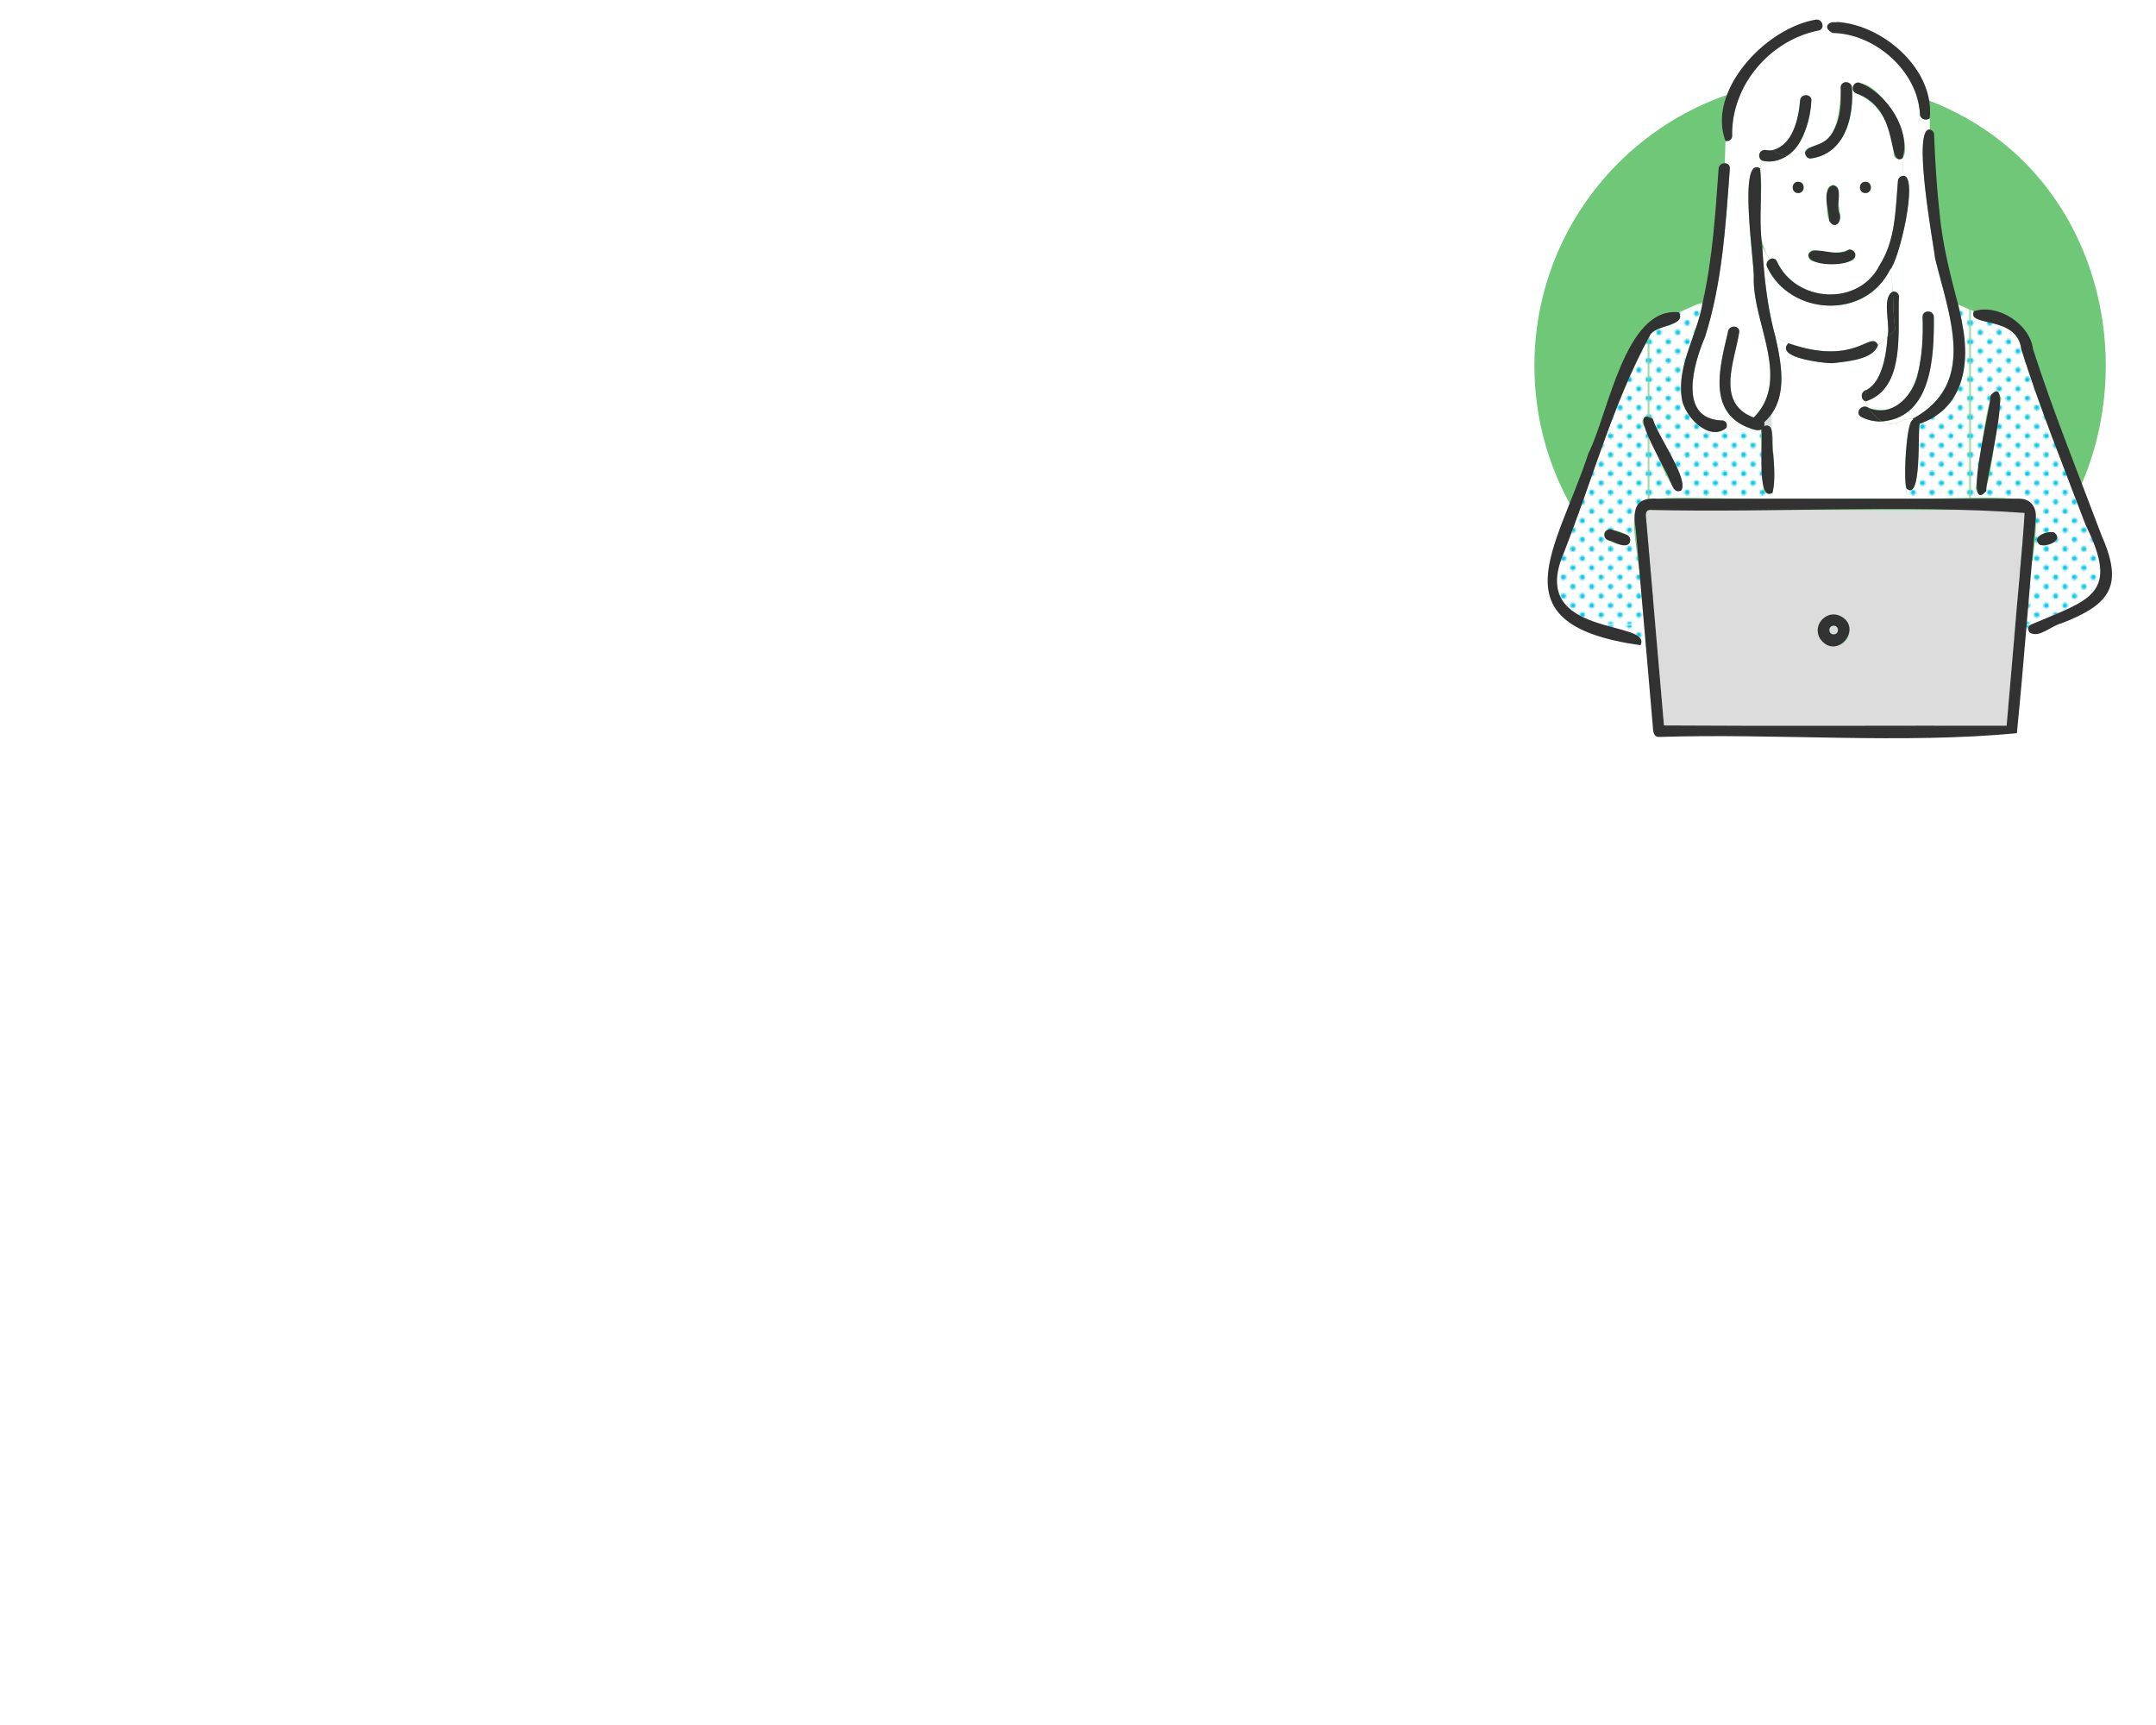 <svg xmlns="http://www.w3.org/2000/svg" viewBox="0 0 800 640"><defs><pattern id="a" x="0" y="0" width="177.31" height="177.32" patternTransform="matrix(.67 0 0 .67 -3204.26 -2749.42)" patternUnits="userSpaceOnUse"><path style="fill:none;stroke-width:0" d="M0 0h177.31v177.32H0z"/><path style="fill:#fff;stroke-width:0" d="M0 0h177.31v177.32H0z"/><circle cx="10.43" cy="166.89" r="1.42" style="fill:#00c8e7;stroke-width:0"/><circle cx="20.86" cy="166.89" r="1.42" style="fill:#00c8e7;stroke-width:0"/><circle cx="31.29" cy="166.89" r="1.42" style="fill:#00c8e7;stroke-width:0"/><circle cx="41.72" cy="166.89" r="1.42" style="fill:#00c8e7;stroke-width:0"/><circle cx="52.15" cy="166.89" r="1.42" style="fill:#00c8e7;stroke-width:0"/><circle cx="62.58" cy="166.89" r="1.42" style="fill:#00c8e7;stroke-width:0"/><circle cx="73.01" cy="166.89" r="1.42" style="fill:#00c8e7;stroke-width:0"/><circle cx="83.44" cy="166.89" r="1.42" style="fill:#00c8e7;stroke-width:0"/><circle cx="93.87" cy="166.89" r="1.42" style="fill:#00c8e7;stroke-width:0"/><circle cx="104.3" cy="166.89" r="1.42" style="fill:#00c8e7;stroke-width:0"/><circle cx="114.73" cy="166.89" r="1.42" style="fill:#00c8e7;stroke-width:0"/><circle cx="125.16" cy="166.89" r="1.42" style="fill:#00c8e7;stroke-width:0"/><circle cx="135.59" cy="166.89" r="1.42" style="fill:#00c8e7;stroke-width:0"/><circle cx="146.02" cy="166.89" r="1.42" style="fill:#00c8e7;stroke-width:0"/><circle cx="156.45" cy="166.89" r="1.42" style="fill:#00c8e7;stroke-width:0"/><circle cx="166.88" cy="166.89" r="1.42" style="fill:#00c8e7;stroke-width:0"/><circle cx="10.43" cy="156.45" r="1.42" style="fill:#00c8e7;stroke-width:0"/><circle cx="20.86" cy="156.45" r="1.42" style="fill:#00c8e7;stroke-width:0"/><circle cx="31.29" cy="156.45" r="1.42" style="fill:#00c8e7;stroke-width:0"/><circle cx="41.72" cy="156.45" r="1.42" style="fill:#00c8e7;stroke-width:0"/><circle cx="52.15" cy="156.45" r="1.42" style="fill:#00c8e7;stroke-width:0"/><circle cx="62.58" cy="156.45" r="1.42" style="fill:#00c8e7;stroke-width:0"/><circle cx="73.01" cy="156.45" r="1.42" style="fill:#00c8e7;stroke-width:0"/><circle cx="83.44" cy="156.45" r="1.42" style="fill:#00c8e7;stroke-width:0"/><circle cx="93.87" cy="156.45" r="1.42" style="fill:#00c8e7;stroke-width:0"/><circle cx="104.3" cy="156.45" r="1.42" style="fill:#00c8e7;stroke-width:0"/><circle cx="114.73" cy="156.45" r="1.42" style="fill:#00c8e7;stroke-width:0"/><circle cx="125.16" cy="156.45" r="1.42" style="fill:#00c8e7;stroke-width:0"/><circle cx="135.59" cy="156.45" r="1.42" style="fill:#00c8e7;stroke-width:0"/><circle cx="146.02" cy="156.45" r="1.42" style="fill:#00c8e7;stroke-width:0"/><circle cx="156.45" cy="156.45" r="1.42" style="fill:#00c8e7;stroke-width:0"/><circle cx="166.88" cy="156.45" r="1.42" style="fill:#00c8e7;stroke-width:0"/><circle cx="10.43" cy="146.02" r="1.42" style="fill:#00c8e7;stroke-width:0"/><circle cx="20.86" cy="146.02" r="1.42" style="fill:#00c8e7;stroke-width:0"/><circle cx="31.29" cy="146.02" r="1.42" style="fill:#00c8e7;stroke-width:0"/><circle cx="41.72" cy="146.02" r="1.42" style="fill:#00c8e7;stroke-width:0"/><circle cx="52.15" cy="146.02" r="1.42" style="fill:#00c8e7;stroke-width:0"/><circle cx="62.58" cy="146.02" r="1.42" style="fill:#00c8e7;stroke-width:0"/><circle cx="73.01" cy="146.02" r="1.42" style="fill:#00c8e7;stroke-width:0"/><circle cx="83.44" cy="146.02" r="1.42" style="fill:#00c8e7;stroke-width:0"/><circle cx="93.87" cy="146.02" r="1.42" style="fill:#00c8e7;stroke-width:0"/><circle cx="104.3" cy="146.02" r="1.42" style="fill:#00c8e7;stroke-width:0"/><circle cx="114.73" cy="146.02" r="1.42" style="fill:#00c8e7;stroke-width:0"/><circle cx="125.16" cy="146.02" r="1.42" style="fill:#00c8e7;stroke-width:0"/><circle cx="135.59" cy="146.02" r="1.42" style="fill:#00c8e7;stroke-width:0"/><circle cx="146.02" cy="146.02" r="1.42" style="fill:#00c8e7;stroke-width:0"/><circle cx="156.45" cy="146.02" r="1.42" style="fill:#00c8e7;stroke-width:0"/><circle cx="166.88" cy="146.02" r="1.42" style="fill:#00c8e7;stroke-width:0"/><circle cx="10.43" cy="135.59" r="1.42" style="fill:#00c8e7;stroke-width:0"/><circle cx="20.86" cy="135.59" r="1.42" style="fill:#00c8e7;stroke-width:0"/><circle cx="31.29" cy="135.59" r="1.42" style="fill:#00c8e7;stroke-width:0"/><circle cx="41.72" cy="135.59" r="1.42" style="fill:#00c8e7;stroke-width:0"/><circle cx="52.15" cy="135.59" r="1.42" style="fill:#00c8e7;stroke-width:0"/><circle cx="62.58" cy="135.59" r="1.42" style="fill:#00c8e7;stroke-width:0"/><circle cx="73.01" cy="135.59" r="1.42" style="fill:#00c8e7;stroke-width:0"/><circle cx="83.44" cy="135.59" r="1.42" style="fill:#00c8e7;stroke-width:0"/><circle cx="93.87" cy="135.59" r="1.42" style="fill:#00c8e7;stroke-width:0"/><circle cx="104.3" cy="135.59" r="1.42" style="fill:#00c8e7;stroke-width:0"/><circle cx="114.73" cy="135.59" r="1.42" style="fill:#00c8e7;stroke-width:0"/><circle cx="125.16" cy="135.59" r="1.42" style="fill:#00c8e7;stroke-width:0"/><circle cx="135.59" cy="135.59" r="1.42" style="fill:#00c8e7;stroke-width:0"/><circle cx="146.02" cy="135.59" r="1.42" style="fill:#00c8e7;stroke-width:0"/><circle cx="156.45" cy="135.59" r="1.42" style="fill:#00c8e7;stroke-width:0"/><circle cx="166.88" cy="135.59" r="1.42" style="fill:#00c8e7;stroke-width:0"/><circle cx="10.43" cy="125.16" r="1.42" style="fill:#00c8e7;stroke-width:0"/><circle cx="20.86" cy="125.16" r="1.42" style="fill:#00c8e7;stroke-width:0"/><circle cx="31.29" cy="125.16" r="1.42" style="fill:#00c8e7;stroke-width:0"/><circle cx="41.72" cy="125.16" r="1.42" style="fill:#00c8e7;stroke-width:0"/><circle cx="52.15" cy="125.16" r="1.42" style="fill:#00c8e7;stroke-width:0"/><circle cx="62.58" cy="125.16" r="1.42" style="fill:#00c8e7;stroke-width:0"/><circle cx="73.01" cy="125.16" r="1.42" style="fill:#00c8e7;stroke-width:0"/><circle cx="83.44" cy="125.16" r="1.42" style="fill:#00c8e7;stroke-width:0"/><circle cx="93.87" cy="125.16" r="1.42" style="fill:#00c8e7;stroke-width:0"/><circle cx="104.3" cy="125.16" r="1.42" style="fill:#00c8e7;stroke-width:0"/><circle cx="114.73" cy="125.16" r="1.42" style="fill:#00c8e7;stroke-width:0"/><circle cx="125.16" cy="125.16" r="1.42" style="fill:#00c8e7;stroke-width:0"/><circle cx="135.59" cy="125.16" r="1.42" style="fill:#00c8e7;stroke-width:0"/><circle cx="146.02" cy="125.16" r="1.42" style="fill:#00c8e7;stroke-width:0"/><circle cx="156.45" cy="125.16" r="1.42" style="fill:#00c8e7;stroke-width:0"/><circle cx="166.88" cy="125.16" r="1.42" style="fill:#00c8e7;stroke-width:0"/><circle cx="10.43" cy="114.73" r="1.42" style="fill:#00c8e7;stroke-width:0"/><circle cx="20.86" cy="114.73" r="1.42" style="fill:#00c8e7;stroke-width:0"/><circle cx="31.29" cy="114.73" r="1.42" style="fill:#00c8e7;stroke-width:0"/><circle cx="41.72" cy="114.73" r="1.42" style="fill:#00c8e7;stroke-width:0"/><circle cx="52.15" cy="114.73" r="1.42" style="fill:#00c8e7;stroke-width:0"/><circle cx="62.58" cy="114.73" r="1.42" style="fill:#00c8e7;stroke-width:0"/><circle cx="73.01" cy="114.73" r="1.42" style="fill:#00c8e7;stroke-width:0"/><circle cx="83.44" cy="114.73" r="1.42" style="fill:#00c8e7;stroke-width:0"/><circle cx="93.87" cy="114.73" r="1.42" style="fill:#00c8e7;stroke-width:0"/><circle cx="104.3" cy="114.73" r="1.42" style="fill:#00c8e7;stroke-width:0"/><circle cx="114.73" cy="114.73" r="1.42" style="fill:#00c8e7;stroke-width:0"/><circle cx="125.16" cy="114.73" r="1.42" style="fill:#00c8e7;stroke-width:0"/><circle cx="135.59" cy="114.73" r="1.42" style="fill:#00c8e7;stroke-width:0"/><circle cx="146.02" cy="114.73" r="1.42" style="fill:#00c8e7;stroke-width:0"/><circle cx="156.45" cy="114.73" r="1.42" style="fill:#00c8e7;stroke-width:0"/><circle cx="166.88" cy="114.73" r="1.42" style="fill:#00c8e7;stroke-width:0"/><circle cx="10.43" cy="104.3" r="1.42" style="fill:#00c8e7;stroke-width:0"/><circle cx="20.86" cy="104.3" r="1.42" style="fill:#00c8e7;stroke-width:0"/><circle cx="31.29" cy="104.3" r="1.42" style="fill:#00c8e7;stroke-width:0"/><circle cx="41.72" cy="104.3" r="1.42" style="fill:#00c8e7;stroke-width:0"/><circle cx="52.15" cy="104.3" r="1.42" style="fill:#00c8e7;stroke-width:0"/><circle cx="62.58" cy="104.3" r="1.42" style="fill:#00c8e7;stroke-width:0"/><circle cx="73.01" cy="104.3" r="1.42" style="fill:#00c8e7;stroke-width:0"/><circle cx="83.44" cy="104.3" r="1.42" style="fill:#00c8e7;stroke-width:0"/><circle cx="93.87" cy="104.3" r="1.42" style="fill:#00c8e7;stroke-width:0"/><circle cx="104.3" cy="104.3" r="1.42" style="fill:#00c8e7;stroke-width:0"/><circle cx="114.73" cy="104.3" r="1.42" style="fill:#00c8e7;stroke-width:0"/><circle cx="125.16" cy="104.3" r="1.42" style="fill:#00c8e7;stroke-width:0"/><circle cx="135.59" cy="104.3" r="1.42" style="fill:#00c8e7;stroke-width:0"/><circle cx="146.02" cy="104.3" r="1.42" style="fill:#00c8e7;stroke-width:0"/><circle cx="156.45" cy="104.3" r="1.42" style="fill:#00c8e7;stroke-width:0"/><circle cx="166.88" cy="104.3" r="1.42" style="fill:#00c8e7;stroke-width:0"/><circle cx="10.43" cy="93.87" r="1.42" style="fill:#00c8e7;stroke-width:0"/><circle cx="20.86" cy="93.87" r="1.42" style="fill:#00c8e7;stroke-width:0"/><circle cx="31.29" cy="93.87" r="1.42" style="fill:#00c8e7;stroke-width:0"/><circle cx="41.72" cy="93.87" r="1.42" style="fill:#00c8e7;stroke-width:0"/><circle cx="52.15" cy="93.87" r="1.42" style="fill:#00c8e7;stroke-width:0"/><circle cx="62.58" cy="93.87" r="1.42" style="fill:#00c8e7;stroke-width:0"/><circle cx="73.01" cy="93.87" r="1.42" style="fill:#00c8e7;stroke-width:0"/><circle cx="83.44" cy="93.87" r="1.42" style="fill:#00c8e7;stroke-width:0"/><circle cx="93.87" cy="93.87" r="1.42" style="fill:#00c8e7;stroke-width:0"/><circle cx="104.3" cy="93.87" r="1.42" style="fill:#00c8e7;stroke-width:0"/><circle cx="114.73" cy="93.87" r="1.42" style="fill:#00c8e7;stroke-width:0"/><circle cx="125.16" cy="93.87" r="1.42" style="fill:#00c8e7;stroke-width:0"/><circle cx="135.59" cy="93.87" r="1.42" style="fill:#00c8e7;stroke-width:0"/><circle cx="146.02" cy="93.87" r="1.42" style="fill:#00c8e7;stroke-width:0"/><circle cx="156.45" cy="93.87" r="1.42" style="fill:#00c8e7;stroke-width:0"/><circle cx="166.88" cy="93.87" r="1.42" style="fill:#00c8e7;stroke-width:0"/><circle cx="10.43" cy="83.44" r="1.42" style="fill:#00c8e7;stroke-width:0"/><circle cx="20.86" cy="83.44" r="1.42" style="fill:#00c8e7;stroke-width:0"/><circle cx="31.29" cy="83.44" r="1.42" style="fill:#00c8e7;stroke-width:0"/><circle cx="41.72" cy="83.44" r="1.42" style="fill:#00c8e7;stroke-width:0"/><circle cx="52.15" cy="83.44" r="1.42" style="fill:#00c8e7;stroke-width:0"/><circle cx="62.58" cy="83.44" r="1.42" style="fill:#00c8e7;stroke-width:0"/><circle cx="73.01" cy="83.44" r="1.42" style="fill:#00c8e7;stroke-width:0"/><circle cx="83.44" cy="83.44" r="1.42" style="fill:#00c8e7;stroke-width:0"/><circle cx="93.87" cy="83.44" r="1.42" style="fill:#00c8e7;stroke-width:0"/><circle cx="104.3" cy="83.44" r="1.42" style="fill:#00c8e7;stroke-width:0"/><circle cx="114.73" cy="83.44" r="1.42" style="fill:#00c8e7;stroke-width:0"/><circle cx="125.16" cy="83.44" r="1.42" style="fill:#00c8e7;stroke-width:0"/><circle cx="135.59" cy="83.44" r="1.42" style="fill:#00c8e7;stroke-width:0"/><circle cx="146.02" cy="83.44" r="1.42" style="fill:#00c8e7;stroke-width:0"/><circle cx="156.45" cy="83.44" r="1.42" style="fill:#00c8e7;stroke-width:0"/><circle cx="166.88" cy="83.44" r="1.42" style="fill:#00c8e7;stroke-width:0"/><circle cx="10.43" cy="73.01" r="1.42" style="fill:#00c8e7;stroke-width:0"/><circle cx="20.86" cy="73.01" r="1.42" style="fill:#00c8e7;stroke-width:0"/><circle cx="31.29" cy="73.01" r="1.42" style="fill:#00c8e7;stroke-width:0"/><circle cx="41.72" cy="73.01" r="1.42" style="fill:#00c8e7;stroke-width:0"/><circle cx="52.15" cy="73.01" r="1.42" style="fill:#00c8e7;stroke-width:0"/><circle cx="62.58" cy="73.01" r="1.42" style="fill:#00c8e7;stroke-width:0"/><circle cx="73.01" cy="73.01" r="1.42" style="fill:#00c8e7;stroke-width:0"/><circle cx="83.44" cy="73.01" r="1.42" style="fill:#00c8e7;stroke-width:0"/><circle cx="93.87" cy="73.01" r="1.42" style="fill:#00c8e7;stroke-width:0"/><circle cx="104.3" cy="73.01" r="1.42" style="fill:#00c8e7;stroke-width:0"/><circle cx="114.73" cy="73.01" r="1.42" style="fill:#00c8e7;stroke-width:0"/><circle cx="125.16" cy="73.01" r="1.42" style="fill:#00c8e7;stroke-width:0"/><circle cx="135.59" cy="73.01" r="1.42" style="fill:#00c8e7;stroke-width:0"/><circle cx="146.02" cy="73.01" r="1.42" style="fill:#00c8e7;stroke-width:0"/><circle cx="156.45" cy="73.01" r="1.42" style="fill:#00c8e7;stroke-width:0"/><circle cx="166.88" cy="73.01" r="1.42" style="fill:#00c8e7;stroke-width:0"/><circle cx="10.43" cy="62.58" r="1.42" style="fill:#00c8e7;stroke-width:0"/><circle cx="20.86" cy="62.58" r="1.42" style="fill:#00c8e7;stroke-width:0"/><circle cx="31.29" cy="62.58" r="1.42" style="fill:#00c8e7;stroke-width:0"/><circle cx="41.72" cy="62.58" r="1.42" style="fill:#00c8e7;stroke-width:0"/><circle cx="52.15" cy="62.58" r="1.42" style="fill:#00c8e7;stroke-width:0"/><circle cx="62.58" cy="62.58" r="1.42" style="fill:#00c8e7;stroke-width:0"/><circle cx="73.01" cy="62.58" r="1.42" style="fill:#00c8e7;stroke-width:0"/><circle cx="83.44" cy="62.58" r="1.42" style="fill:#00c8e7;stroke-width:0"/><circle cx="93.87" cy="62.58" r="1.42" style="fill:#00c8e7;stroke-width:0"/><circle cx="104.3" cy="62.58" r="1.42" style="fill:#00c8e7;stroke-width:0"/><circle cx="114.73" cy="62.58" r="1.42" style="fill:#00c8e7;stroke-width:0"/><circle cx="125.16" cy="62.58" r="1.42" style="fill:#00c8e7;stroke-width:0"/><circle cx="135.59" cy="62.58" r="1.42" style="fill:#00c8e7;stroke-width:0"/><circle cx="146.02" cy="62.58" r="1.42" style="fill:#00c8e7;stroke-width:0"/><circle cx="156.45" cy="62.58" r="1.42" style="fill:#00c8e7;stroke-width:0"/><circle cx="166.88" cy="62.58" r="1.42" style="fill:#00c8e7;stroke-width:0"/><circle cx="10.43" cy="52.15" r="1.42" style="fill:#00c8e7;stroke-width:0"/><circle cx="20.86" cy="52.15" r="1.42" style="fill:#00c8e7;stroke-width:0"/><circle cx="31.29" cy="52.15" r="1.42" style="fill:#00c8e7;stroke-width:0"/><circle cx="41.72" cy="52.15" r="1.42" style="fill:#00c8e7;stroke-width:0"/><circle cx="52.15" cy="52.15" r="1.42" style="fill:#00c8e7;stroke-width:0"/><circle cx="62.58" cy="52.15" r="1.42" style="fill:#00c8e7;stroke-width:0"/><circle cx="73.01" cy="52.15" r="1.42" style="fill:#00c8e7;stroke-width:0"/><circle cx="83.44" cy="52.15" r="1.42" style="fill:#00c8e7;stroke-width:0"/><circle cx="93.87" cy="52.15" r="1.42" style="fill:#00c8e7;stroke-width:0"/><circle cx="104.3" cy="52.15" r="1.42" style="fill:#00c8e7;stroke-width:0"/><circle cx="114.73" cy="52.15" r="1.42" style="fill:#00c8e7;stroke-width:0"/><circle cx="125.16" cy="52.15" r="1.42" style="fill:#00c8e7;stroke-width:0"/><circle cx="135.59" cy="52.15" r="1.42" style="fill:#00c8e7;stroke-width:0"/><circle cx="146.02" cy="52.15" r="1.42" style="fill:#00c8e7;stroke-width:0"/><circle cx="156.45" cy="52.15" r="1.42" style="fill:#00c8e7;stroke-width:0"/><circle cx="166.88" cy="52.15" r="1.42" style="fill:#00c8e7;stroke-width:0"/><circle cx="10.43" cy="41.72" r="1.42" style="fill:#00c8e7;stroke-width:0"/><circle cx="20.86" cy="41.72" r="1.42" style="fill:#00c8e7;stroke-width:0"/><circle cx="31.29" cy="41.72" r="1.42" style="fill:#00c8e7;stroke-width:0"/><circle cx="41.72" cy="41.72" r="1.42" style="fill:#00c8e7;stroke-width:0"/><circle cx="52.15" cy="41.72" r="1.42" style="fill:#00c8e7;stroke-width:0"/><circle cx="62.58" cy="41.72" r="1.42" style="fill:#00c8e7;stroke-width:0"/><circle cx="73.01" cy="41.72" r="1.42" style="fill:#00c8e7;stroke-width:0"/><circle cx="83.44" cy="41.72" r="1.42" style="fill:#00c8e7;stroke-width:0"/><circle cx="93.87" cy="41.72" r="1.42" style="fill:#00c8e7;stroke-width:0"/><circle cx="104.3" cy="41.72" r="1.42" style="fill:#00c8e7;stroke-width:0"/><circle cx="114.73" cy="41.72" r="1.42" style="fill:#00c8e7;stroke-width:0"/><circle cx="125.16" cy="41.72" r="1.42" style="fill:#00c8e7;stroke-width:0"/><circle cx="135.59" cy="41.72" r="1.42" style="fill:#00c8e7;stroke-width:0"/><circle cx="146.02" cy="41.72" r="1.42" style="fill:#00c8e7;stroke-width:0"/><circle cx="156.45" cy="41.72" r="1.42" style="fill:#00c8e7;stroke-width:0"/><circle cx="166.88" cy="41.72" r="1.42" style="fill:#00c8e7;stroke-width:0"/><circle cx="10.43" cy="31.29" r="1.42" style="fill:#00c8e7;stroke-width:0"/><circle cx="20.86" cy="31.29" r="1.42" style="fill:#00c8e7;stroke-width:0"/><circle cx="31.29" cy="31.29" r="1.42" style="fill:#00c8e7;stroke-width:0"/><circle cx="41.72" cy="31.29" r="1.42" style="fill:#00c8e7;stroke-width:0"/><circle cx="52.15" cy="31.29" r="1.42" style="fill:#00c8e7;stroke-width:0"/><circle cx="62.58" cy="31.29" r="1.42" style="fill:#00c8e7;stroke-width:0"/><circle cx="73.01" cy="31.29" r="1.42" style="fill:#00c8e7;stroke-width:0"/><circle cx="83.44" cy="31.29" r="1.42" style="fill:#00c8e7;stroke-width:0"/><circle cx="93.87" cy="31.29" r="1.42" style="fill:#00c8e7;stroke-width:0"/><circle cx="104.3" cy="31.29" r="1.42" style="fill:#00c8e7;stroke-width:0"/><circle cx="114.73" cy="31.29" r="1.42" style="fill:#00c8e7;stroke-width:0"/><circle cx="125.16" cy="31.29" r="1.42" style="fill:#00c8e7;stroke-width:0"/><circle cx="135.59" cy="31.29" r="1.42" style="fill:#00c8e7;stroke-width:0"/><circle cx="146.02" cy="31.29" r="1.42" style="fill:#00c8e7;stroke-width:0"/><circle cx="156.45" cy="31.29" r="1.42" style="fill:#00c8e7;stroke-width:0"/><circle cx="166.88" cy="31.29" r="1.42" style="fill:#00c8e7;stroke-width:0"/><circle cx="10.43" cy="20.86" r="1.42" style="fill:#00c8e7;stroke-width:0"/><circle cx="20.86" cy="20.86" r="1.42" style="fill:#00c8e7;stroke-width:0"/><circle cx="31.29" cy="20.86" r="1.42" style="fill:#00c8e7;stroke-width:0"/><circle cx="41.72" cy="20.86" r="1.42" style="fill:#00c8e7;stroke-width:0"/><circle cx="52.15" cy="20.86" r="1.42" style="fill:#00c8e7;stroke-width:0"/><circle cx="62.58" cy="20.86" r="1.42" style="fill:#00c8e7;stroke-width:0"/><circle cx="73.01" cy="20.86" r="1.42" style="fill:#00c8e7;stroke-width:0"/><circle cx="83.44" cy="20.86" r="1.42" style="fill:#00c8e7;stroke-width:0"/><circle cx="93.87" cy="20.86" r="1.42" style="fill:#00c8e7;stroke-width:0"/><circle cx="104.3" cy="20.86" r="1.42" style="fill:#00c8e7;stroke-width:0"/><circle cx="114.73" cy="20.86" r="1.42" style="fill:#00c8e7;stroke-width:0"/><circle cx="125.16" cy="20.86" r="1.42" style="fill:#00c8e7;stroke-width:0"/><circle cx="135.59" cy="20.86" r="1.42" style="fill:#00c8e7;stroke-width:0"/><circle cx="146.02" cy="20.86" r="1.42" style="fill:#00c8e7;stroke-width:0"/><circle cx="156.45" cy="20.86" r="1.42" style="fill:#00c8e7;stroke-width:0"/><circle cx="166.88" cy="20.86" r="1.42" style="fill:#00c8e7;stroke-width:0"/><circle cx="10.43" cy="10.43" r="1.42" style="fill:#00c8e7;stroke-width:0"/><circle cx="20.86" cy="10.43" r="1.42" style="fill:#00c8e7;stroke-width:0"/><circle cx="31.29" cy="10.43" r="1.42" style="fill:#00c8e7;stroke-width:0"/><circle cx="41.72" cy="10.43" r="1.42" style="fill:#00c8e7;stroke-width:0"/><circle cx="52.15" cy="10.43" r="1.42" style="fill:#00c8e7;stroke-width:0"/><circle cx="62.58" cy="10.43" r="1.42" style="fill:#00c8e7;stroke-width:0"/><circle cx="73.01" cy="10.43" r="1.42" style="fill:#00c8e7;stroke-width:0"/><circle cx="83.44" cy="10.43" r="1.42" style="fill:#00c8e7;stroke-width:0"/><circle cx="93.87" cy="10.43" r="1.42" style="fill:#00c8e7;stroke-width:0"/><circle cx="104.3" cy="10.43" r="1.42" style="fill:#00c8e7;stroke-width:0"/><circle cx="114.73" cy="10.43" r="1.42" style="fill:#00c8e7;stroke-width:0"/><circle cx="125.16" cy="10.43" r="1.42" style="fill:#00c8e7;stroke-width:0"/><circle cx="135.59" cy="10.43" r="1.42" style="fill:#00c8e7;stroke-width:0"/><circle cx="146.02" cy="10.43" r="1.42" style="fill:#00c8e7;stroke-width:0"/><circle cx="156.45" cy="10.43" r="1.42" style="fill:#00c8e7;stroke-width:0"/><circle cx="166.88" cy="10.43" r="1.42" style="fill:#00c8e7;stroke-width:0"/><circle cx="5.21" cy="172.1" r="1.42" style="fill:#00c8e7;stroke-width:0"/><circle cx="15.64" cy="172.1" r="1.42" style="fill:#00c8e7;stroke-width:0"/><circle cx="26.07" cy="172.1" r="1.42" style="fill:#00c8e7;stroke-width:0"/><circle cx="36.5" cy="172.1" r="1.42" style="fill:#00c8e7;stroke-width:0"/><circle cx="46.93" cy="172.1" r="1.42" style="fill:#00c8e7;stroke-width:0"/><circle cx="57.36" cy="172.1" r="1.42" style="fill:#00c8e7;stroke-width:0"/><circle cx="67.79" cy="172.1" r="1.42" style="fill:#00c8e7;stroke-width:0"/><circle cx="78.22" cy="172.1" r="1.42" style="fill:#00c8e7;stroke-width:0"/><circle cx="88.65" cy="172.1" r="1.42" style="fill:#00c8e7;stroke-width:0"/><circle cx="99.08" cy="172.1" r="1.42" style="fill:#00c8e7;stroke-width:0"/><circle cx="109.51" cy="172.1" r="1.42" style="fill:#00c8e7;stroke-width:0"/><circle cx="119.94" cy="172.1" r="1.42" style="fill:#00c8e7;stroke-width:0"/><circle cx="130.37" cy="172.1" r="1.42" style="fill:#00c8e7;stroke-width:0"/><circle cx="140.8" cy="172.1" r="1.42" style="fill:#00c8e7;stroke-width:0"/><circle cx="151.23" cy="172.1" r="1.42" style="fill:#00c8e7;stroke-width:0"/><circle cx="161.66" cy="172.1" r="1.42" style="fill:#00c8e7;stroke-width:0"/><circle cx="172.09" cy="172.1" r="1.42" style="fill:#00c8e7;stroke-width:0"/><circle cx="5.21" cy="161.67" r="1.42" style="fill:#00c8e7;stroke-width:0"/><circle cx="15.64" cy="161.67" r="1.42" style="fill:#00c8e7;stroke-width:0"/><circle cx="26.07" cy="161.67" r="1.42" style="fill:#00c8e7;stroke-width:0"/><circle cx="36.5" cy="161.67" r="1.42" style="fill:#00c8e7;stroke-width:0"/><circle cx="46.93" cy="161.67" r="1.42" style="fill:#00c8e7;stroke-width:0"/><circle cx="57.36" cy="161.67" r="1.42" style="fill:#00c8e7;stroke-width:0"/><circle cx="67.79" cy="161.67" r="1.42" style="fill:#00c8e7;stroke-width:0"/><circle cx="78.22" cy="161.67" r="1.42" style="fill:#00c8e7;stroke-width:0"/><circle cx="88.65" cy="161.67" r="1.42" style="fill:#00c8e7;stroke-width:0"/><circle cx="99.08" cy="161.67" r="1.42" style="fill:#00c8e7;stroke-width:0"/><circle cx="109.51" cy="161.67" r="1.42" style="fill:#00c8e7;stroke-width:0"/><circle cx="119.94" cy="161.67" r="1.42" style="fill:#00c8e7;stroke-width:0"/><circle cx="130.37" cy="161.67" r="1.42" style="fill:#00c8e7;stroke-width:0"/><circle cx="140.8" cy="161.67" r="1.42" style="fill:#00c8e7;stroke-width:0"/><circle cx="151.23" cy="161.67" r="1.42" style="fill:#00c8e7;stroke-width:0"/><circle cx="161.66" cy="161.67" r="1.42" style="fill:#00c8e7;stroke-width:0"/><circle cx="172.09" cy="161.67" r="1.42" style="fill:#00c8e7;stroke-width:0"/><circle cx="5.21" cy="151.24" r="1.42" style="fill:#00c8e7;stroke-width:0"/><circle cx="15.64" cy="151.24" r="1.42" style="fill:#00c8e7;stroke-width:0"/><circle cx="26.07" cy="151.24" r="1.42" style="fill:#00c8e7;stroke-width:0"/><circle cx="36.5" cy="151.24" r="1.42" style="fill:#00c8e7;stroke-width:0"/><circle cx="46.93" cy="151.24" r="1.42" style="fill:#00c8e7;stroke-width:0"/><circle cx="57.36" cy="151.24" r="1.42" style="fill:#00c8e7;stroke-width:0"/><circle cx="67.79" cy="151.24" r="1.42" style="fill:#00c8e7;stroke-width:0"/><circle cx="78.22" cy="151.24" r="1.42" style="fill:#00c8e7;stroke-width:0"/><circle cx="88.65" cy="151.24" r="1.42" style="fill:#00c8e7;stroke-width:0"/><circle cx="99.08" cy="151.24" r="1.42" style="fill:#00c8e7;stroke-width:0"/><circle cx="109.51" cy="151.24" r="1.42" style="fill:#00c8e7;stroke-width:0"/><circle cx="119.94" cy="151.24" r="1.42" style="fill:#00c8e7;stroke-width:0"/><circle cx="130.37" cy="151.24" r="1.42" style="fill:#00c8e7;stroke-width:0"/><circle cx="140.8" cy="151.24" r="1.42" style="fill:#00c8e7;stroke-width:0"/><circle cx="151.23" cy="151.24" r="1.42" style="fill:#00c8e7;stroke-width:0"/><circle cx="161.66" cy="151.24" r="1.42" style="fill:#00c8e7;stroke-width:0"/><circle cx="172.09" cy="151.24" r="1.42" style="fill:#00c8e7;stroke-width:0"/><circle cx="5.21" cy="140.81" r="1.42" style="fill:#00c8e7;stroke-width:0"/><circle cx="15.64" cy="140.81" r="1.42" style="fill:#00c8e7;stroke-width:0"/><circle cx="26.07" cy="140.81" r="1.42" style="fill:#00c8e7;stroke-width:0"/><circle cx="36.5" cy="140.81" r="1.42" style="fill:#00c8e7;stroke-width:0"/><circle cx="46.93" cy="140.81" r="1.42" style="fill:#00c8e7;stroke-width:0"/><circle cx="57.36" cy="140.81" r="1.42" style="fill:#00c8e7;stroke-width:0"/><circle cx="67.79" cy="140.81" r="1.42" style="fill:#00c8e7;stroke-width:0"/><circle cx="78.22" cy="140.81" r="1.42" style="fill:#00c8e7;stroke-width:0"/><circle cx="88.65" cy="140.81" r="1.42" style="fill:#00c8e7;stroke-width:0"/><circle cx="99.08" cy="140.81" r="1.42" style="fill:#00c8e7;stroke-width:0"/><circle cx="109.51" cy="140.81" r="1.42" style="fill:#00c8e7;stroke-width:0"/><circle cx="119.94" cy="140.81" r="1.42" style="fill:#00c8e7;stroke-width:0"/><circle cx="130.37" cy="140.81" r="1.42" style="fill:#00c8e7;stroke-width:0"/><circle cx="140.8" cy="140.81" r="1.42" style="fill:#00c8e7;stroke-width:0"/><circle cx="151.23" cy="140.81" r="1.42" style="fill:#00c8e7;stroke-width:0"/><circle cx="161.66" cy="140.81" r="1.42" style="fill:#00c8e7;stroke-width:0"/><circle cx="172.09" cy="140.81" r="1.42" style="fill:#00c8e7;stroke-width:0"/><circle cx="5.21" cy="130.38" r="1.42" style="fill:#00c8e7;stroke-width:0"/><circle cx="15.64" cy="130.38" r="1.42" style="fill:#00c8e7;stroke-width:0"/><circle cx="26.07" cy="130.38" r="1.42" style="fill:#00c8e7;stroke-width:0"/><circle cx="36.5" cy="130.38" r="1.42" style="fill:#00c8e7;stroke-width:0"/><circle cx="46.93" cy="130.38" r="1.42" style="fill:#00c8e7;stroke-width:0"/><circle cx="57.36" cy="130.38" r="1.42" style="fill:#00c8e7;stroke-width:0"/><circle cx="67.79" cy="130.38" r="1.42" style="fill:#00c8e7;stroke-width:0"/><circle cx="78.22" cy="130.38" r="1.42" style="fill:#00c8e7;stroke-width:0"/><circle cx="88.65" cy="130.38" r="1.42" style="fill:#00c8e7;stroke-width:0"/><circle cx="99.08" cy="130.38" r="1.42" style="fill:#00c8e7;stroke-width:0"/><circle cx="109.51" cy="130.38" r="1.42" style="fill:#00c8e7;stroke-width:0"/><circle cx="119.94" cy="130.38" r="1.42" style="fill:#00c8e7;stroke-width:0"/><circle cx="130.37" cy="130.38" r="1.42" style="fill:#00c8e7;stroke-width:0"/><circle cx="140.8" cy="130.38" r="1.42" style="fill:#00c8e7;stroke-width:0"/><circle cx="151.23" cy="130.38" r="1.42" style="fill:#00c8e7;stroke-width:0"/><circle cx="161.66" cy="130.38" r="1.42" style="fill:#00c8e7;stroke-width:0"/><circle cx="172.09" cy="130.38" r="1.42" style="fill:#00c8e7;stroke-width:0"/><circle cx="5.21" cy="119.95" r="1.42" style="fill:#00c8e7;stroke-width:0"/><circle cx="15.64" cy="119.95" r="1.42" style="fill:#00c8e7;stroke-width:0"/><circle cx="26.07" cy="119.95" r="1.42" style="fill:#00c8e7;stroke-width:0"/><circle cx="36.5" cy="119.95" r="1.42" style="fill:#00c8e7;stroke-width:0"/><circle cx="46.93" cy="119.95" r="1.42" style="fill:#00c8e7;stroke-width:0"/><circle cx="57.36" cy="119.95" r="1.42" style="fill:#00c8e7;stroke-width:0"/><circle cx="67.79" cy="119.95" r="1.42" style="fill:#00c8e7;stroke-width:0"/><circle cx="78.22" cy="119.95" r="1.42" style="fill:#00c8e7;stroke-width:0"/><circle cx="88.65" cy="119.95" r="1.42" style="fill:#00c8e7;stroke-width:0"/><circle cx="99.08" cy="119.95" r="1.42" style="fill:#00c8e7;stroke-width:0"/><circle cx="109.51" cy="119.95" r="1.42" style="fill:#00c8e7;stroke-width:0"/><circle cx="119.94" cy="119.95" r="1.42" style="fill:#00c8e7;stroke-width:0"/><circle cx="130.37" cy="119.95" r="1.42" style="fill:#00c8e7;stroke-width:0"/><circle cx="140.8" cy="119.95" r="1.42" style="fill:#00c8e7;stroke-width:0"/><circle cx="151.23" cy="119.95" r="1.42" style="fill:#00c8e7;stroke-width:0"/><circle cx="161.66" cy="119.95" r="1.42" style="fill:#00c8e7;stroke-width:0"/><circle cx="172.09" cy="119.95" r="1.42" style="fill:#00c8e7;stroke-width:0"/><circle cx="5.21" cy="109.52" r="1.42" style="fill:#00c8e7;stroke-width:0"/><circle cx="15.64" cy="109.52" r="1.42" style="fill:#00c8e7;stroke-width:0"/><circle cx="26.07" cy="109.52" r="1.42" style="fill:#00c8e7;stroke-width:0"/><circle cx="36.5" cy="109.52" r="1.42" style="fill:#00c8e7;stroke-width:0"/><circle cx="46.93" cy="109.52" r="1.42" style="fill:#00c8e7;stroke-width:0"/><circle cx="57.36" cy="109.52" r="1.42" style="fill:#00c8e7;stroke-width:0"/><circle cx="67.79" cy="109.52" r="1.42" style="fill:#00c8e7;stroke-width:0"/><circle cx="78.22" cy="109.52" r="1.42" style="fill:#00c8e7;stroke-width:0"/><circle cx="88.65" cy="109.52" r="1.42" style="fill:#00c8e7;stroke-width:0"/><circle cx="99.08" cy="109.52" r="1.42" style="fill:#00c8e7;stroke-width:0"/><circle cx="109.51" cy="109.52" r="1.42" style="fill:#00c8e7;stroke-width:0"/><circle cx="119.94" cy="109.52" r="1.42" style="fill:#00c8e7;stroke-width:0"/><circle cx="130.37" cy="109.52" r="1.42" style="fill:#00c8e7;stroke-width:0"/><circle cx="140.8" cy="109.52" r="1.42" style="fill:#00c8e7;stroke-width:0"/><circle cx="151.23" cy="109.52" r="1.42" style="fill:#00c8e7;stroke-width:0"/><circle cx="161.66" cy="109.52" r="1.42" style="fill:#00c8e7;stroke-width:0"/><circle cx="172.09" cy="109.52" r="1.42" style="fill:#00c8e7;stroke-width:0"/><circle cx="5.21" cy="99.09" r="1.42" style="fill:#00c8e7;stroke-width:0"/><circle cx="15.64" cy="99.09" r="1.42" style="fill:#00c8e7;stroke-width:0"/><circle cx="26.07" cy="99.09" r="1.42" style="fill:#00c8e7;stroke-width:0"/><circle cx="36.5" cy="99.09" r="1.42" style="fill:#00c8e7;stroke-width:0"/><circle cx="46.93" cy="99.09" r="1.42" style="fill:#00c8e7;stroke-width:0"/><circle cx="57.36" cy="99.09" r="1.42" style="fill:#00c8e7;stroke-width:0"/><circle cx="67.79" cy="99.09" r="1.42" style="fill:#00c8e7;stroke-width:0"/><circle cx="78.22" cy="99.09" r="1.42" style="fill:#00c8e7;stroke-width:0"/><circle cx="88.65" cy="99.09" r="1.42" style="fill:#00c8e7;stroke-width:0"/><circle cx="99.08" cy="99.09" r="1.42" style="fill:#00c8e7;stroke-width:0"/><circle cx="109.51" cy="99.09" r="1.42" style="fill:#00c8e7;stroke-width:0"/><circle cx="119.94" cy="99.09" r="1.42" style="fill:#00c8e7;stroke-width:0"/><circle cx="130.37" cy="99.09" r="1.42" style="fill:#00c8e7;stroke-width:0"/><circle cx="140.8" cy="99.09" r="1.42" style="fill:#00c8e7;stroke-width:0"/><circle cx="151.23" cy="99.09" r="1.42" style="fill:#00c8e7;stroke-width:0"/><circle cx="161.66" cy="99.09" r="1.42" style="fill:#00c8e7;stroke-width:0"/><circle cx="172.09" cy="99.09" r="1.42" style="fill:#00c8e7;stroke-width:0"/><circle cx="5.21" cy="88.66" r="1.42" style="fill:#00c8e7;stroke-width:0"/><circle cx="15.64" cy="88.66" r="1.42" style="fill:#00c8e7;stroke-width:0"/><circle cx="26.07" cy="88.66" r="1.42" style="fill:#00c8e7;stroke-width:0"/><circle cx="36.5" cy="88.66" r="1.42" style="fill:#00c8e7;stroke-width:0"/><circle cx="46.93" cy="88.66" r="1.42" style="fill:#00c8e7;stroke-width:0"/><circle cx="57.36" cy="88.66" r="1.42" style="fill:#00c8e7;stroke-width:0"/><circle cx="67.79" cy="88.66" r="1.42" style="fill:#00c8e7;stroke-width:0"/><circle cx="78.22" cy="88.66" r="1.42" style="fill:#00c8e7;stroke-width:0"/><circle cx="88.65" cy="88.66" r="1.42" style="fill:#00c8e7;stroke-width:0"/><circle cx="99.08" cy="88.66" r="1.42" style="fill:#00c8e7;stroke-width:0"/><circle cx="109.51" cy="88.66" r="1.42" style="fill:#00c8e7;stroke-width:0"/><circle cx="119.94" cy="88.66" r="1.42" style="fill:#00c8e7;stroke-width:0"/><circle cx="130.37" cy="88.66" r="1.42" style="fill:#00c8e7;stroke-width:0"/><circle cx="140.8" cy="88.66" r="1.42" style="fill:#00c8e7;stroke-width:0"/><circle cx="151.23" cy="88.66" r="1.42" style="fill:#00c8e7;stroke-width:0"/><circle cx="161.66" cy="88.66" r="1.42" style="fill:#00c8e7;stroke-width:0"/><circle cx="172.09" cy="88.66" r="1.42" style="fill:#00c8e7;stroke-width:0"/><circle cx="5.21" cy="78.23" r="1.42" style="fill:#00c8e7;stroke-width:0"/><circle cx="15.64" cy="78.23" r="1.42" style="fill:#00c8e7;stroke-width:0"/><circle cx="26.07" cy="78.23" r="1.42" style="fill:#00c8e7;stroke-width:0"/><circle cx="36.5" cy="78.23" r="1.42" style="fill:#00c8e7;stroke-width:0"/><circle cx="46.93" cy="78.23" r="1.42" style="fill:#00c8e7;stroke-width:0"/><circle cx="57.36" cy="78.23" r="1.42" style="fill:#00c8e7;stroke-width:0"/><circle cx="67.79" cy="78.23" r="1.42" style="fill:#00c8e7;stroke-width:0"/><circle cx="78.22" cy="78.23" r="1.42" style="fill:#00c8e7;stroke-width:0"/><circle cx="88.65" cy="78.23" r="1.42" style="fill:#00c8e7;stroke-width:0"/><circle cx="99.08" cy="78.23" r="1.42" style="fill:#00c8e7;stroke-width:0"/><circle cx="109.51" cy="78.23" r="1.42" style="fill:#00c8e7;stroke-width:0"/><circle cx="119.94" cy="78.23" r="1.42" style="fill:#00c8e7;stroke-width:0"/><circle cx="130.37" cy="78.23" r="1.42" style="fill:#00c8e7;stroke-width:0"/><circle cx="140.8" cy="78.23" r="1.42" style="fill:#00c8e7;stroke-width:0"/><circle cx="151.23" cy="78.23" r="1.42" style="fill:#00c8e7;stroke-width:0"/><circle cx="161.66" cy="78.23" r="1.42" style="fill:#00c8e7;stroke-width:0"/><circle cx="172.09" cy="78.23" r="1.42" style="fill:#00c8e7;stroke-width:0"/><circle cx="5.21" cy="67.8" r="1.42" style="fill:#00c8e7;stroke-width:0"/><circle cx="15.64" cy="67.8" r="1.42" style="fill:#00c8e7;stroke-width:0"/><circle cx="26.07" cy="67.8" r="1.42" style="fill:#00c8e7;stroke-width:0"/><circle cx="36.5" cy="67.8" r="1.42" style="fill:#00c8e7;stroke-width:0"/><circle cx="46.93" cy="67.8" r="1.42" style="fill:#00c8e7;stroke-width:0"/><circle cx="57.36" cy="67.8" r="1.42" style="fill:#00c8e7;stroke-width:0"/><circle cx="67.79" cy="67.8" r="1.42" style="fill:#00c8e7;stroke-width:0"/><circle cx="78.22" cy="67.8" r="1.42" style="fill:#00c8e7;stroke-width:0"/><circle cx="88.65" cy="67.8" r="1.42" style="fill:#00c8e7;stroke-width:0"/><circle cx="99.08" cy="67.8" r="1.42" style="fill:#00c8e7;stroke-width:0"/><circle cx="109.51" cy="67.8" r="1.42" style="fill:#00c8e7;stroke-width:0"/><circle cx="119.94" cy="67.8" r="1.42" style="fill:#00c8e7;stroke-width:0"/><circle cx="130.37" cy="67.8" r="1.42" style="fill:#00c8e7;stroke-width:0"/><circle cx="140.8" cy="67.8" r="1.42" style="fill:#00c8e7;stroke-width:0"/><circle cx="151.23" cy="67.8" r="1.42" style="fill:#00c8e7;stroke-width:0"/><circle cx="161.66" cy="67.8" r="1.42" style="fill:#00c8e7;stroke-width:0"/><circle cx="172.09" cy="67.8" r="1.42" style="fill:#00c8e7;stroke-width:0"/><circle cx="5.21" cy="57.37" r="1.42" style="fill:#00c8e7;stroke-width:0"/><circle cx="15.64" cy="57.37" r="1.42" style="fill:#00c8e7;stroke-width:0"/><circle cx="26.07" cy="57.37" r="1.42" style="fill:#00c8e7;stroke-width:0"/><circle cx="36.5" cy="57.37" r="1.42" style="fill:#00c8e7;stroke-width:0"/><circle cx="46.93" cy="57.37" r="1.42" style="fill:#00c8e7;stroke-width:0"/><circle cx="57.36" cy="57.37" r="1.42" style="fill:#00c8e7;stroke-width:0"/><circle cx="67.79" cy="57.37" r="1.42" style="fill:#00c8e7;stroke-width:0"/><circle cx="78.22" cy="57.37" r="1.42" style="fill:#00c8e7;stroke-width:0"/><circle cx="88.65" cy="57.37" r="1.42" style="fill:#00c8e7;stroke-width:0"/><circle cx="99.08" cy="57.37" r="1.42" style="fill:#00c8e7;stroke-width:0"/><circle cx="109.51" cy="57.37" r="1.42" style="fill:#00c8e7;stroke-width:0"/><circle cx="119.94" cy="57.37" r="1.42" style="fill:#00c8e7;stroke-width:0"/><circle cx="130.37" cy="57.37" r="1.42" style="fill:#00c8e7;stroke-width:0"/><circle cx="140.8" cy="57.37" r="1.42" style="fill:#00c8e7;stroke-width:0"/><circle cx="151.23" cy="57.37" r="1.42" style="fill:#00c8e7;stroke-width:0"/><circle cx="161.66" cy="57.37" r="1.42" style="fill:#00c8e7;stroke-width:0"/><circle cx="172.09" cy="57.37" r="1.42" style="fill:#00c8e7;stroke-width:0"/><circle cx="5.21" cy="46.94" r="1.42" style="fill:#00c8e7;stroke-width:0"/><circle cx="15.64" cy="46.94" r="1.42" style="fill:#00c8e7;stroke-width:0"/><circle cx="26.07" cy="46.94" r="1.42" style="fill:#00c8e7;stroke-width:0"/><circle cx="36.5" cy="46.94" r="1.42" style="fill:#00c8e7;stroke-width:0"/><circle cx="46.93" cy="46.94" r="1.42" style="fill:#00c8e7;stroke-width:0"/><circle cx="57.36" cy="46.94" r="1.42" style="fill:#00c8e7;stroke-width:0"/><circle cx="67.79" cy="46.94" r="1.42" style="fill:#00c8e7;stroke-width:0"/><circle cx="78.22" cy="46.94" r="1.42" style="fill:#00c8e7;stroke-width:0"/><circle cx="88.65" cy="46.94" r="1.42" style="fill:#00c8e7;stroke-width:0"/><circle cx="99.08" cy="46.94" r="1.42" style="fill:#00c8e7;stroke-width:0"/><circle cx="109.51" cy="46.94" r="1.42" style="fill:#00c8e7;stroke-width:0"/><circle cx="119.94" cy="46.94" r="1.42" style="fill:#00c8e7;stroke-width:0"/><circle cx="130.37" cy="46.94" r="1.42" style="fill:#00c8e7;stroke-width:0"/><circle cx="140.8" cy="46.94" r="1.42" style="fill:#00c8e7;stroke-width:0"/><circle cx="151.23" cy="46.94" r="1.42" style="fill:#00c8e7;stroke-width:0"/><circle cx="161.66" cy="46.94" r="1.42" style="fill:#00c8e7;stroke-width:0"/><circle cx="172.09" cy="46.94" r="1.42" style="fill:#00c8e7;stroke-width:0"/><circle cx="5.21" cy="36.51" r="1.42" style="fill:#00c8e7;stroke-width:0"/><circle cx="15.64" cy="36.51" r="1.42" style="fill:#00c8e7;stroke-width:0"/><circle cx="26.07" cy="36.51" r="1.42" style="fill:#00c8e7;stroke-width:0"/><circle cx="36.5" cy="36.51" r="1.42" style="fill:#00c8e7;stroke-width:0"/><circle cx="46.93" cy="36.51" r="1.42" style="fill:#00c8e7;stroke-width:0"/><circle cx="57.36" cy="36.51" r="1.42" style="fill:#00c8e7;stroke-width:0"/><circle cx="67.79" cy="36.51" r="1.42" style="fill:#00c8e7;stroke-width:0"/><circle cx="78.22" cy="36.51" r="1.42" style="fill:#00c8e7;stroke-width:0"/><circle cx="88.65" cy="36.51" r="1.42" style="fill:#00c8e7;stroke-width:0"/><circle cx="99.08" cy="36.51" r="1.42" style="fill:#00c8e7;stroke-width:0"/><circle cx="109.51" cy="36.51" r="1.42" style="fill:#00c8e7;stroke-width:0"/><circle cx="119.94" cy="36.51" r="1.42" style="fill:#00c8e7;stroke-width:0"/><circle cx="130.37" cy="36.51" r="1.42" style="fill:#00c8e7;stroke-width:0"/><circle cx="140.8" cy="36.51" r="1.42" style="fill:#00c8e7;stroke-width:0"/><circle cx="151.23" cy="36.51" r="1.42" style="fill:#00c8e7;stroke-width:0"/><circle cx="161.66" cy="36.51" r="1.42" style="fill:#00c8e7;stroke-width:0"/><circle cx="172.09" cy="36.51" r="1.42" style="fill:#00c8e7;stroke-width:0"/><circle cx="5.21" cy="26.08" r="1.42" style="fill:#00c8e7;stroke-width:0"/><circle cx="15.64" cy="26.08" r="1.42" style="fill:#00c8e7;stroke-width:0"/><circle cx="26.07" cy="26.08" r="1.42" style="fill:#00c8e7;stroke-width:0"/><circle cx="36.5" cy="26.08" r="1.42" style="fill:#00c8e7;stroke-width:0"/><circle cx="46.93" cy="26.08" r="1.42" style="fill:#00c8e7;stroke-width:0"/><circle cx="57.36" cy="26.08" r="1.42" style="fill:#00c8e7;stroke-width:0"/><circle cx="67.79" cy="26.08" r="1.42" style="fill:#00c8e7;stroke-width:0"/><circle cx="78.22" cy="26.08" r="1.42" style="fill:#00c8e7;stroke-width:0"/><circle cx="88.65" cy="26.08" r="1.42" style="fill:#00c8e7;stroke-width:0"/><circle cx="99.08" cy="26.08" r="1.42" style="fill:#00c8e7;stroke-width:0"/><circle cx="109.51" cy="26.08" r="1.42" style="fill:#00c8e7;stroke-width:0"/><circle cx="119.94" cy="26.08" r="1.42" style="fill:#00c8e7;stroke-width:0"/><circle cx="130.37" cy="26.08" r="1.42" style="fill:#00c8e7;stroke-width:0"/><circle cx="140.8" cy="26.08" r="1.42" style="fill:#00c8e7;stroke-width:0"/><circle cx="151.23" cy="26.08" r="1.42" style="fill:#00c8e7;stroke-width:0"/><circle cx="161.66" cy="26.08" r="1.42" style="fill:#00c8e7;stroke-width:0"/><circle cx="172.09" cy="26.08" r="1.42" style="fill:#00c8e7;stroke-width:0"/><circle cx="5.21" cy="15.65" r="1.42" style="fill:#00c8e7;stroke-width:0"/><circle cx="15.64" cy="15.65" r="1.42" style="fill:#00c8e7;stroke-width:0"/><circle cx="26.07" cy="15.65" r="1.42" style="fill:#00c8e7;stroke-width:0"/><circle cx="36.5" cy="15.65" r="1.42" style="fill:#00c8e7;stroke-width:0"/><circle cx="46.93" cy="15.65" r="1.42" style="fill:#00c8e7;stroke-width:0"/><circle cx="57.36" cy="15.65" r="1.42" style="fill:#00c8e7;stroke-width:0"/><circle cx="67.79" cy="15.65" r="1.42" style="fill:#00c8e7;stroke-width:0"/><circle cx="78.22" cy="15.65" r="1.42" style="fill:#00c8e7;stroke-width:0"/><circle cx="88.65" cy="15.65" r="1.42" style="fill:#00c8e7;stroke-width:0"/><circle cx="99.08" cy="15.65" r="1.42" style="fill:#00c8e7;stroke-width:0"/><circle cx="109.51" cy="15.65" r="1.42" style="fill:#00c8e7;stroke-width:0"/><circle cx="119.94" cy="15.65" r="1.42" style="fill:#00c8e7;stroke-width:0"/><circle cx="130.37" cy="15.65" r="1.42" style="fill:#00c8e7;stroke-width:0"/><circle cx="140.8" cy="15.65" r="1.42" style="fill:#00c8e7;stroke-width:0"/><circle cx="151.23" cy="15.65" r="1.42" style="fill:#00c8e7;stroke-width:0"/><circle cx="161.66" cy="15.65" r="1.42" style="fill:#00c8e7;stroke-width:0"/><circle cx="172.09" cy="15.65" r="1.42" style="fill:#00c8e7;stroke-width:0"/><circle cx="5.21" cy="5.22" r="1.42" style="fill:#00c8e7;stroke-width:0"/><circle cx="15.64" cy="5.22" r="1.42" style="fill:#00c8e7;stroke-width:0"/><circle cx="26.07" cy="5.22" r="1.42" style="fill:#00c8e7;stroke-width:0"/><circle cx="36.5" cy="5.22" r="1.42" style="fill:#00c8e7;stroke-width:0"/><circle cx="46.93" cy="5.22" r="1.42" style="fill:#00c8e7;stroke-width:0"/><circle cx="57.36" cy="5.22" r="1.42" style="fill:#00c8e7;stroke-width:0"/><circle cx="67.79" cy="5.22" r="1.42" style="fill:#00c8e7;stroke-width:0"/><circle cx="78.22" cy="5.22" r="1.42" style="fill:#00c8e7;stroke-width:0"/><circle cx="88.65" cy="5.22" r="1.42" style="fill:#00c8e7;stroke-width:0"/><circle cx="99.08" cy="5.22" r="1.42" style="fill:#00c8e7;stroke-width:0"/><circle cx="109.51" cy="5.22" r="1.42" style="fill:#00c8e7;stroke-width:0"/><circle cx="119.94" cy="5.22" r="1.42" style="fill:#00c8e7;stroke-width:0"/><circle cx="130.37" cy="5.22" r="1.42" style="fill:#00c8e7;stroke-width:0"/><circle cx="140.8" cy="5.22" r="1.42" style="fill:#00c8e7;stroke-width:0"/><circle cx="151.23" cy="5.22" r="1.42" style="fill:#00c8e7;stroke-width:0"/><circle cx="161.66" cy="5.22" r="1.42" style="fill:#00c8e7;stroke-width:0"/><circle cx="172.09" cy="5.22" r="1.42" style="fill:#00c8e7;stroke-width:0"/><path d="M0 175.89v1.42h1.42c0-.79-.64-1.42-1.42-1.42ZM10.43 175.89c-.79 0-1.42.64-1.42 1.42h2.85c0-.79-.64-1.42-1.42-1.42ZM20.86 175.89c-.79 0-1.42.64-1.42 1.42h2.85c0-.79-.64-1.42-1.42-1.42ZM31.29 175.89c-.79 0-1.42.64-1.42 1.42h2.85c0-.79-.64-1.42-1.42-1.42ZM41.72 175.89c-.79 0-1.42.64-1.42 1.42h2.85c0-.79-.64-1.42-1.42-1.42ZM52.15 175.89c-.79 0-1.42.64-1.42 1.42h2.85c0-.79-.64-1.42-1.42-1.42ZM62.58 175.89c-.79 0-1.42.64-1.42 1.42h2.85c0-.79-.64-1.42-1.42-1.42ZM73.01 175.89c-.79 0-1.42.64-1.42 1.42h2.85c0-.79-.64-1.42-1.42-1.42ZM83.44 175.89c-.79 0-1.42.64-1.42 1.42h2.85c0-.79-.64-1.42-1.42-1.42ZM93.87 175.89c-.79 0-1.42.64-1.42 1.42h2.85c0-.79-.64-1.42-1.42-1.42ZM104.3 175.89c-.79 0-1.42.64-1.42 1.42h2.85c0-.79-.64-1.42-1.42-1.42ZM114.73 175.89c-.79 0-1.42.64-1.42 1.42h2.85c0-.79-.64-1.42-1.42-1.42ZM125.16 175.89c-.79 0-1.42.64-1.42 1.42h2.85c0-.79-.64-1.42-1.42-1.42ZM135.59 175.89c-.79 0-1.42.64-1.42 1.42h2.85c0-.79-.64-1.42-1.42-1.42ZM146.02 175.89c-.79 0-1.42.64-1.42 1.42h2.85c0-.79-.64-1.42-1.42-1.42ZM156.45 175.89c-.79 0-1.42.64-1.42 1.42h2.85c0-.79-.64-1.42-1.42-1.42ZM166.88 175.89c-.79 0-1.42.64-1.42 1.42h2.85c0-.79-.64-1.42-1.42-1.42ZM175.88 177.32h1.42v-1.42c-.79 0-1.42.64-1.42 1.42ZM1.42 166.89c0-.79-.64-1.42-1.42-1.42v2.85c.79 0 1.42-.64 1.42-1.42ZM175.88 166.89c0 .79.64 1.42 1.42 1.42v-2.85c-.79 0-1.42.64-1.42 1.42ZM1.42 156.45c0-.79-.64-1.42-1.42-1.42v2.85c.79 0 1.42-.64 1.42-1.42ZM175.88 156.45c0 .79.64 1.42 1.42 1.42v-2.85c-.79 0-1.42.64-1.42 1.42ZM1.42 146.02c0-.79-.64-1.42-1.42-1.42v2.85c.79 0 1.42-.64 1.42-1.42ZM175.88 146.02c0 .79.64 1.42 1.42 1.42v-2.85c-.79 0-1.42.64-1.42 1.42ZM1.42 135.59c0-.79-.64-1.42-1.42-1.42v2.85c.79 0 1.42-.64 1.42-1.42ZM175.88 135.59c0 .79.64 1.42 1.42 1.42v-2.85c-.79 0-1.42.64-1.42 1.42ZM1.42 125.16c0-.79-.64-1.42-1.42-1.42v2.85c.79 0 1.42-.64 1.42-1.42ZM175.88 125.16c0 .79.64 1.42 1.42 1.42v-2.85c-.79 0-1.42.64-1.42 1.42ZM1.42 114.73c0-.79-.64-1.42-1.42-1.42v2.85c.79 0 1.42-.64 1.42-1.42ZM175.88 114.73c0 .79.64 1.42 1.42 1.42v-2.85c-.79 0-1.42.64-1.42 1.42ZM1.42 104.3c0-.79-.64-1.42-1.42-1.42v2.85c.79 0 1.42-.64 1.42-1.42ZM175.88 104.3c0 .79.64 1.42 1.42 1.42v-2.85c-.79 0-1.42.64-1.42 1.42ZM1.42 93.87c0-.79-.64-1.42-1.42-1.42v2.85c.79 0 1.42-.64 1.42-1.42ZM175.88 93.87c0 .79.64 1.42 1.42 1.42v-2.85c-.79 0-1.42.64-1.42 1.42ZM1.42 83.44c0-.79-.64-1.42-1.42-1.42v2.85c.79 0 1.42-.64 1.42-1.42ZM175.88 83.44c0 .79.64 1.42 1.42 1.42v-2.85c-.79 0-1.42.64-1.42 1.42ZM1.42 73.01c0-.79-.64-1.42-1.42-1.42v2.85c.79 0 1.42-.64 1.42-1.42ZM175.88 73.01c0 .79.64 1.42 1.42 1.42v-2.85c-.79 0-1.42.64-1.42 1.42ZM1.42 62.58c0-.79-.64-1.42-1.42-1.42v2.85c.79 0 1.42-.64 1.42-1.42ZM175.88 62.58c0 .79.64 1.42 1.42 1.42v-2.85c-.79 0-1.42.64-1.42 1.42ZM1.42 52.15c0-.79-.64-1.42-1.42-1.42v2.85c.79 0 1.42-.64 1.42-1.42ZM175.88 52.15c0 .79.64 1.42 1.42 1.42v-2.85c-.79 0-1.42.64-1.42 1.42ZM1.42 41.72c0-.79-.64-1.42-1.42-1.42v2.85c.79 0 1.42-.64 1.42-1.42ZM175.88 41.72c0 .79.64 1.42 1.42 1.42v-2.85c-.79 0-1.42.64-1.42 1.42ZM1.42 31.29c0-.79-.64-1.42-1.42-1.42v2.85c.79 0 1.42-.64 1.42-1.42ZM175.88 31.29c0 .79.64 1.42 1.42 1.42v-2.85c-.79 0-1.42.64-1.42 1.42ZM1.42 20.86c0-.79-.64-1.42-1.42-1.42v2.85c.79 0 1.42-.64 1.42-1.42ZM175.88 20.86c0 .79.64 1.42 1.42 1.42v-2.85c-.79 0-1.42.64-1.42 1.42ZM1.42 10.43c0-.79-.64-1.42-1.42-1.42v2.85c.79 0 1.42-.64 1.42-1.42ZM175.88 10.43c0 .79.64 1.42 1.42 1.42V9c-.79 0-1.42.64-1.42 1.42ZM1.42 0H0v1.42C.79 1.42 1.42.78 1.42 0ZM10.43 1.42c.79 0 1.42-.64 1.42-1.42H9c0 .79.64 1.42 1.42 1.42ZM20.86 1.42c.79 0 1.42-.64 1.42-1.42h-2.85c0 .79.64 1.42 1.42 1.42ZM31.29 1.42c.79 0 1.42-.64 1.42-1.42h-2.85c0 .79.64 1.42 1.42 1.42ZM41.72 1.42c.79 0 1.42-.64 1.42-1.42h-2.85c0 .79.64 1.42 1.42 1.42ZM52.15 1.42c.79 0 1.42-.64 1.42-1.42h-2.85c0 .79.64 1.42 1.42 1.42ZM62.58 1.42C63.37 1.42 64 .78 64 0h-2.85c0 .79.64 1.42 1.42 1.42ZM73.01 1.42c.79 0 1.42-.64 1.42-1.42h-2.85c0 .79.64 1.42 1.42 1.42ZM83.44 1.42c.79 0 1.42-.64 1.42-1.42h-2.85c0 .79.64 1.42 1.42 1.42ZM93.87 1.42c.79 0 1.42-.64 1.42-1.42h-2.85c0 .79.64 1.42 1.42 1.42ZM104.3 1.42c.79 0 1.42-.64 1.42-1.42h-2.85c0 .79.64 1.42 1.42 1.42ZM114.73 1.42c.79 0 1.42-.64 1.42-1.42h-2.85c0 .79.64 1.42 1.42 1.42ZM125.16 1.42c.79 0 1.42-.64 1.42-1.42h-2.85c0 .79.64 1.42 1.42 1.42ZM135.59 1.42c.79 0 1.42-.64 1.42-1.42h-2.85c0 .79.64 1.42 1.42 1.42ZM146.02 1.42c.79 0 1.42-.64 1.42-1.42h-2.85c0 .79.64 1.42 1.42 1.42ZM156.45 1.42c.79 0 1.42-.64 1.42-1.42h-2.85c0 .79.64 1.42 1.42 1.42ZM166.88 1.42c.79 0 1.42-.64 1.42-1.42h-2.85c0 .79.64 1.42 1.42 1.42ZM177.31 1.42V0h-1.42c0 .79.64 1.42 1.42 1.42Z" style="fill:#00c8e7;stroke-width:0"/></pattern></defs><path d="M569.36 135.65c0-58.7 47.58-106.28 106.28-106.28 140.98 5.6 140.94 206.99 0 212.57-58.7 0-106.28-47.58-106.28-106.28Z" style="fill:#6ec878;stroke-width:0"/><path d="M654.32 181.21c-.39-7.28-.93-14.61-.79-21.89-1.4.73-3.19-.16-4.6-.59-2.61 1.11-5.34 1.39-8.31-.04-6.44 5.5-15.99-4.43-16.64-11.32-1.64-12.38 6-23.41 7.86-35.38l-8.87 3.9c2.94 5.36-9.2 4.4-10.93 8.85-13.77 25.37-21.35 53.93-31.95 80.77-13.17 31.38 33.28 24.16 28.61 33.88l2.08 1.24c-2.59-64.77-21.94-55.33 46.81-55.59l.11-2.22c-1.33 1.16-3.37.1-3.39-1.59Zm-49.46 19.68c-.45 3.3-10.62-.23-9.5-2.99.45-3.3 10.62.23 9.5 2.99Zm18.97-18.92c-4.13 2.42-11.19-20.66-14.11-24.39-1.26-2.46 2.15-4.43 3.6-2.11 1.59 6.01 13.42 22.24 10.51 26.5ZM773.85 194.71c-8.12-21.65-16.88-43.1-23.84-65.16-1.61-12.87-20.25-7.96-17.58-14.06l-5.86-2.49c4.34 16.76 5.15 37.26-14.28 44.21-.8 3.32.8 28.82-4.81 24.1l-.37 3.71c62.69-.04 47.66-8.08 44.46 51.31l1.63-1.57c-.86-.91-1-2.41.44-3.05 21.94-9.42 33.09-11 20.2-37.01Zm-40.82-13.68c1.42-3.04 4.36-46.86 9.58-33.17-1.58 2.94-4.45 47.09-9.58 33.17Zm23.15 18.26c1.51-1.42 6.1-3.26 7.08-.44.97 3.62-9.23 5.31-7.08.44Z" style="fill:url(#a);stroke-width:0"/><path d="M709.82 155.33c-3.79-.13-8.14 3.69-11.62 1.03-2.57.09-5.16-.45-7.54-1.67-2.7-1.58.29-5.14 2.7-3.35-.47-.78-.84-1.6-1.06-2.44-2.01-.56-2.04-3.68.35-4.26.23-.51.51-1.03.89-1.54-.39.51-.66 1.03-.89 1.54 5.82-3.15 7.34-13.47 7.69-19.53-1.14 1.06-2.3 2.05-3.52 2.89-1.71 5.44-11.55 6.07-16.76 6.75-3.44.04-21.6-2.03-16.48-7.4a46.18 46.18 0 0 1-4.83-2.4c2.1 9.3 4.33 20.71-1.55 28.8-.22 9.43 2.21 20.11.49 29.06l-.11 2.22h49.52l.37-3.71c-1.31-1.8-.18-25.87 2.4-25.47-.05-.17-.07-.34-.08-.51Z" style="fill:#fff;stroke-width:0"/><path d="M654.61 156.63c.17.47.13 1.02-.07 1.52 1.02-.47 2.43-.12 2.91 1.02l-.22-5.42c-.74 1.02-1.6 1.99-2.62 2.88Z" style="fill:#dcdcdc;stroke-width:0"/><path d="M698.8 103.93c-10.52 14.83-35.73 11.45-43.08-4.84-.55-1.18.03-2.29.9-2.83l-2.73-4.68c.68 11.27 1.88 22.47 4.87 33.37 1.55.89 3.16 1.69 4.83 2.4 25.36 8.8 30.4-5.06 33.23.65 1.21-.84 2.38-1.83 3.52-2.89 1.29-4.61-2.34-14.62 1.99-16.93-.15-2.69-.42-5.39-1.04-8.08-.76 1.33-1.58 2.62-2.49 3.84Z" style="fill:#fff;stroke-width:0"/><path d="M718.02 95.75c-.7-5.95-8.58-48.36-1.94-47.67l-.04-4.24c-1.11 1.04-3.52.54-3.63-1.48-.84-15.96-16.63-29.83-32.3-30.1-3.29-.27-2.21-5.04.89-4.13-1.59-.44-3.25-.31-5.06.23.64 1.1.41 2.66-1.17 2.98-18.05 3.58-32.44 20.47-32.06 38.99.03 1.52-1.29 2.18-2.45 1.98l-.26 8.27c1.01.04 1.95.7 1.85 2-1.55 20.97-2.79 42.28-9.21 62.45-4.17 9.68-10.25 30.33 6.11 30.99 1.68-.17 2.29 1.43 1.85 2.69 2.97 1.43 5.7 1.15 8.31.04-15.7-5.97-10.62-23.12-7.76-35.55.22-2.66 4.39-2.67 4.17 0-1.65 10.79-8.82 26.44 5.39 31.73 13.94-14.15-.2-34.68.01-51.6.44-5.27-6.07-45.54 2.33-40.84l.82-2.88c-.86-.41-1.31-1.55-1.07-2.44.67-2.32 3.2-1.06 4.86-1.44-.09-.06-.17-.11-.26-.18.09.07.17.12.26.18 7.54-1.8 9.72-11.68 10.28-18.39.12-2.68 4.29-2.68 4.17 0-.56 7.3-2.59 15.97-8.9 20.41 2.19.06 4.31-.64 6.6-1.36.16-1.02 1.04-1.64 2.05-1.75 16.47-2.19 7.17-31.36 15.2-22.6.18-.07.36-.13.55-.18 7.66-5.99 23.45 20.3 18.31 26.89l.31 6.49c5.79-.04-1.53 31.47-4.96 34.87.62 2.69.89 5.39 1.04 8.08 1.12-.11 2.31.55 2.28 1.99-.59 12.48 2.59 33.86-12.31 38.73.22.84.58 1.66 1.06 2.44 18.71 5.37 20.78-20.94 20.03-33.75-.09-2.69 4.08-2.68 4.17 0 .12 14.42-.65 37.37-19.36 38.76 3.48 2.66 7.82-1.16 11.62-1.03 23.98-13.11 13.44-37.9 8.2-59.58Z" style="fill:#fff;stroke-width:0"/><path d="M702.64 57.07c0-8.93-5-18.95-13.67-22.36-1.16-.42-1.92-1.66-1.33-2.87-.18.05-.36.11-.55.18 1.05 10.94-2.44 25.15-15.2 26.77-1.24.13-2.28-1.28-2.05-2.42-2.3.72-4.42 1.42-6.6 1.36-2.67 1.77-6.06 2.73-9.34 1.86l-.82 2.88c1.81 10.76-2.91 24.04 3.55 33.78.91-.56 2.12-.51 2.7.73 7.02 15.36 30.46 16.87 38.19 1.29 5.91-9.34 5.8-20.47 6.73-31.08.09-1.24 1.04-1.89 2.01-1.98l-.31-6.49c-1.22.79-3.3.23-3.3-1.66Zm-35.41 14.55c-2.69 0-2.68-4.17 0-4.17s2.68 4.17 0 4.17Zm10.81-.84c.14-2.74 4.11-2.74 4.17 0-1.26 3.62 2.43 10.64-.92 12.56-4.95-.31-2.84-8.99-3.25-12.56Zm8.9 25.96c-4.55 1.76-9.76 1.32-14.4.13-2.6-.82-1.58-4.65 1.11-4.02 4.09 1.02 8.15 1.41 12.18-.13 2.59-.76 3.7 3.29 1.11 4.02Zm5.24-25.12c-2.69 0-2.68-4.17 0-4.17s2.68 4.17 0 4.17Z" style="fill:#fff;stroke-width:0"/><path d="m619.02 117.62 3.96-1.74c-20.05-2.31-26.2 37.79-33.6 52.35-11.7 35.72-34.97 63.54 19.33 71.15l-3.95-2.34 3.95 2.34c4.82-9.61-41.82-2.56-28.6-33.88 10.59-26.83 18.18-55.39 31.94-80.77 1.76-4.5 13.83-3.42 10.93-8.84l-3.96 1.74ZM779.63 198.2c-8.57-22.82-17.79-45.44-25.26-68.66-1.19-9.5-13.31-17.03-21.94-14.05l11.6 4.93-11.6-4.93c-2.76 5.94 16.14 1.37 17.58 14.06 6.96 22.06 15.72 43.51 23.84 65.16 12.89 25.91 1.73 27.65-20.2 37-1.44.64-1.29 2.14-.44 3.05l2.27-2.17-2.27 2.17c3.52 2.05 8.08-2.7 11.75-3.51 18.59-7.18 23.02-14.24 14.66-33.05Z" style="fill:#323232;stroke-width:0"/><path d="M603.4 198.33c-1.83-.63-3.66-1.25-5.48-1.88-2.67-.64-3.71 3.15-1.11 4.02 2.31.44 4.76 2.48 7.09 1.67 1.57-.88 1.22-3.33-.5-3.81ZM706.25 65.22l.63 13.14-.63-13.14c-.97.09-1.92.75-2.01 1.98-.92 10.61-.82 21.74-6.73 31.08-7.73 15.57-31.17 14.07-38.19-1.29-.58-1.24-1.79-1.29-2.7-.73l3.05 5.24-3.05-5.24c-.87.54-1.45 1.65-.9 2.83 8.71 18.25 36.36 19.54 45.57 1-.22-.95-.48-1.91-.79-2.86.32.95.58 1.91.79 2.86 3.37-3.25 10.77-34.94 4.96-34.87Z" style="fill:#323232;stroke-width:0"/><path d="M680.13 68.69c-4.44 1.73-1.45 9.39-1.4 13.19 2.06 3.78 5.15.11 3.7-3.01-1.28-3.04 1.76-9.25-2.3-10.18ZM671.08 94.31c-1.01 5 18.35 5.02 17.31-.13-.32-.99-1.47-1.88-2.56-1.46-4.41 3.04-12.95-1.99-14.74 1.59ZM692.18 71.62c2.68 0 2.69-4.17 0-4.17s-2.69 4.17 0 4.17ZM667.23 71.62c2.68 0 2.69-4.17 0-4.17s-2.69 4.17 0 4.17ZM696.83 128c-2.25 1.56-4.68 2.59-7.45 2.59 2.77 0 5.2-1.04 7.45-2.59-2.7-5.69-8.04 8.13-33.23-.65-5.15 5.36 13.06 7.44 16.48 7.4 5.21-.68 15.05-1.31 16.76-6.75ZM737.05 182.14c-.55-3.35 10.54-45.51 1.54-35.38.39 3.4-10.56 45.24-1.54 35.38ZM613.32 155.47c-10.41-5.86 5.62 19.69 6.25 22.78.97 1.77 1.56 5.01 4.27 3.72 2.93-4.18-8.94-20.53-10.51-26.5ZM657.44 159.17l.37 9.16c-.61-1.82 1.35-12.28-3.27-10.18.21-.5.24-1.05.07-1.52 1.02-.9 1.87-1.87 2.62-2.88l-.12-2.94.12 2.94c5.88-8.09 3.65-19.49 1.55-28.8-1.44-.83-2.83-1.72-4.13-2.7 1.3.98 2.69 1.87 4.13 2.7-2.99-10.91-4.19-22.1-4.87-33.37l-1.71-2.93 1.71 2.93c-1.34-9.6.08-19.72-.83-29.1l-3.45 12.15 3.45-12.15c-8.34-5.05-1.91 35.86-2.33 40.84-.21 16.91 13.93 37.46-.01 51.6-14.21-5.31-7.04-20.93-5.39-31.73.22-2.67-3.95-2.66-4.17 0-2.86 12.42-7.94 29.59 7.76 35.55 2.43-1.03 4.77-2.77 7.1-4.52-2.33 1.75-4.66 3.49-7.1 4.52 1.4.43 3.2 1.32 4.6.59.81 3.61-2.01 27.13 4.18 23.48l.33-6.53-.33 6.53c1.69-7.17-.42-16.01-.27-23.63ZM681.01 8.12c1.94.54 3.77 1.9 5.59 4.34-4.97-7.88-12.32-2.83-6.49-.21 15.68.28 31.47 14.15 32.3 30.1.11 2.02 2.52 2.52 3.63 1.48l-.05-5.43.05 5.43c1.92-18.09-17.55-35.03-35.03-35.71ZM728.22 120.94c-.44-2.67-1.01-5.32-1.64-7.94l-4.51-1.92 4.51 1.92c-3.04-11.45-5.94-22.96-6.96-34.8-1.02-9.36-1.61-18.77-1.94-28.19-.04-1.1-.76-1.74-1.6-1.94l.14 14.16-.14-14.16c-6.63-.76 1.22 41.65 1.94 47.67 5.24 21.68 15.77 46.49-8.2 59.58.01.17.03.34.08.51-2.58-.36-3.72 23.48-2.4 25.47l.55-5.5-.55 5.5c5.59 4.74 4.02-20.76 4.81-24.1 15.81-5.39 18.79-21.56 15.91-36.27ZM673.68 7.31c-18.75 3.2-40.4 26.53-33.41 44.99l.24-7.82-.24 7.82c1.16.2 2.49-.45 2.45-1.98-.38-18.52 14.01-35.41 32.06-38.99 1.58-.31 1.8-1.88 1.17-2.98-1.03.31-2.11.76-3.25 1.33 1.14-.57 2.21-1.01 3.25-1.33-.42-.73-1.22-1.25-2.27-1.04ZM687.16 32.52c-.07-2.68-4.24-2.69-4.17 0 .13 4.87.18 9.86-1.89 14.39-3.29 8.17-8.81 5.88-11.26 9.46a49.054 49.054 0 0 0 0 0c-.23 1.14.81 2.54 2.05 2.42 12.67-1.66 16.07-15.36 15.27-26.27ZM655.39 55.7c-2.44-.54-3.67 2.69-1.5 3.89l.64-2.27-.64 2.27c3.28.88 6.67-.09 9.34-1.86-1.76-.05-3.57-.6-5.55-2.02-.74.13-1.5.13-2.29-.02Z" style="fill:#323232;stroke-width:0"/><path d="M668.03 52.41c2.43-4.52 3.87-9.95 4.1-15.08.12-2.68-4.05-2.68-4.17 0-.59 6.75-2.69 16.53-10.28 18.39 1.98 1.42 3.79 1.97 5.55 2.02 1.98-1.33 3.65-3.19 4.8-5.33ZM705.71 53.83l.23 4.91c3.2-10.56-5.73-24.06-15.86-28.04-2.58-.76-3.71 3.28-1.11 4.02 16.3 5.84 10.93 27.36 16.97 24.02l-.23-4.91ZM638.77 156c-16.36-.67-10.28-21.29-6.11-30.98 6.42-20.17 7.66-41.48 9.21-62.45.09-1.3-.85-1.96-1.85-2l-.44 14.06.44-14.06c-1.07-.04-2.22.63-2.32 2-1.17 16.54-2.24 33.2-5.86 49.42l2.59-1.14-2.59 1.14c-1.87 11.97-9.5 23.01-7.86 35.38.65 6.89 10.21 16.83 16.64 11.33.44-1.27-.17-2.86-1.85-2.7ZM692.66 144.64c-2.39.59-2.36 3.7-.35 4.26-.35-1.37-.3-2.81.35-4.26ZM702.34 108.18c-4.33 2.31-.7 12.32-1.99 16.93.99-.92 1.96-1.89 2.93-2.86-.78-4.69-.68-9.38-.94-14.07Z" style="fill:#323232;stroke-width:0"/><path d="M704.62 110.17c.02-1.44-1.17-2.1-2.28-1.99.26 4.69.16 9.38.94 14.07-.97.97-1.94 1.94-2.93 2.86-.35 6.06-1.86 16.38-7.69 19.53a6.277 6.277 0 0 0-.35 4.26c14.9-4.88 11.71-26.24 12.31-38.73ZM693.37 151.35c-2.41-1.79-5.4 1.77-2.7 3.35 2.37 1.21 4.96 1.75 7.54 1.67-1.77-1.3-3.64-3.04-4.84-5.01Z" style="fill:#323232;stroke-width:0"/><path d="M717.57 117.6c-.09-2.68-4.26-2.69-4.17 0 .24 7.19-.18 14.96-1.96 21.95-1.95 7.67-9.74 15.5-18.07 11.8 1.2 1.98 3.07 3.71 4.84 5.01 18.71-1.4 19.47-24.33 19.36-38.76ZM756.93 202.14c2.42.93 8.97-1.59 5.37-4.53-2.42-.93-8.97 1.59-5.37 4.53Z" style="fill:#323232;stroke-width:0"/><path d="M680.39 232.11c-2.15.04-2.15 3.24 0 3.27 2.15-.04 2.15-3.24 0-3.27Z" style="fill:#dcdcdc;stroke-width:0"/><path d="M751.17 192.91c.88-4.34-1.45-3.89-4.88-3.72H612.84c-2.47-.28-2.28 1.79-2.01 3.61l6.6 76.35c42.38.28 84.76 0 127.14.1l6.6-76.34Zm-64.94 41.4c-.44 5.71-7.99 7.46-10.91 2.56-4.69-9.11 11.13-12.8 10.91-2.56Z" style="fill:#dcdcdc;stroke-width:0"/><path d="M749.45 185.02c-44.75-.03-89.51.02-134.27 0-9.03-.68-9.31 4.45-8.16 11.95l6.27 72.51c.09 1.59.12 3.91 2.24 3.94 43.82-1.41 90.29 2.7 132.85-1.4 2.63-26.54 4.6-53.21 7.02-79.79.34-3.88-1.81-7.16-5.95-7.21Zm-2.06 51.6-2.82 32.63c-42.38-.09-84.77.18-127.14-.1l-6.6-76.35c-.24-1.78-.49-3.9 2.01-3.61 45.78 1.11 93.6-2.14 138.41 1.12-.92 15.38-2.67 30.88-3.86 46.3Z" style="fill:#323232;stroke-width:0"/><path d="M682.3 228.31c-5.05-1.87-9.79 4-6.99 8.56 6.1 8.79 16.78-4.38 6.99-8.56Zm-1.91 7.08c-2.15-.04-2.15-3.24 0-3.27 2.15.04 2.15 3.24 0 3.27Z" style="fill:#323232;stroke-width:0"/></svg>